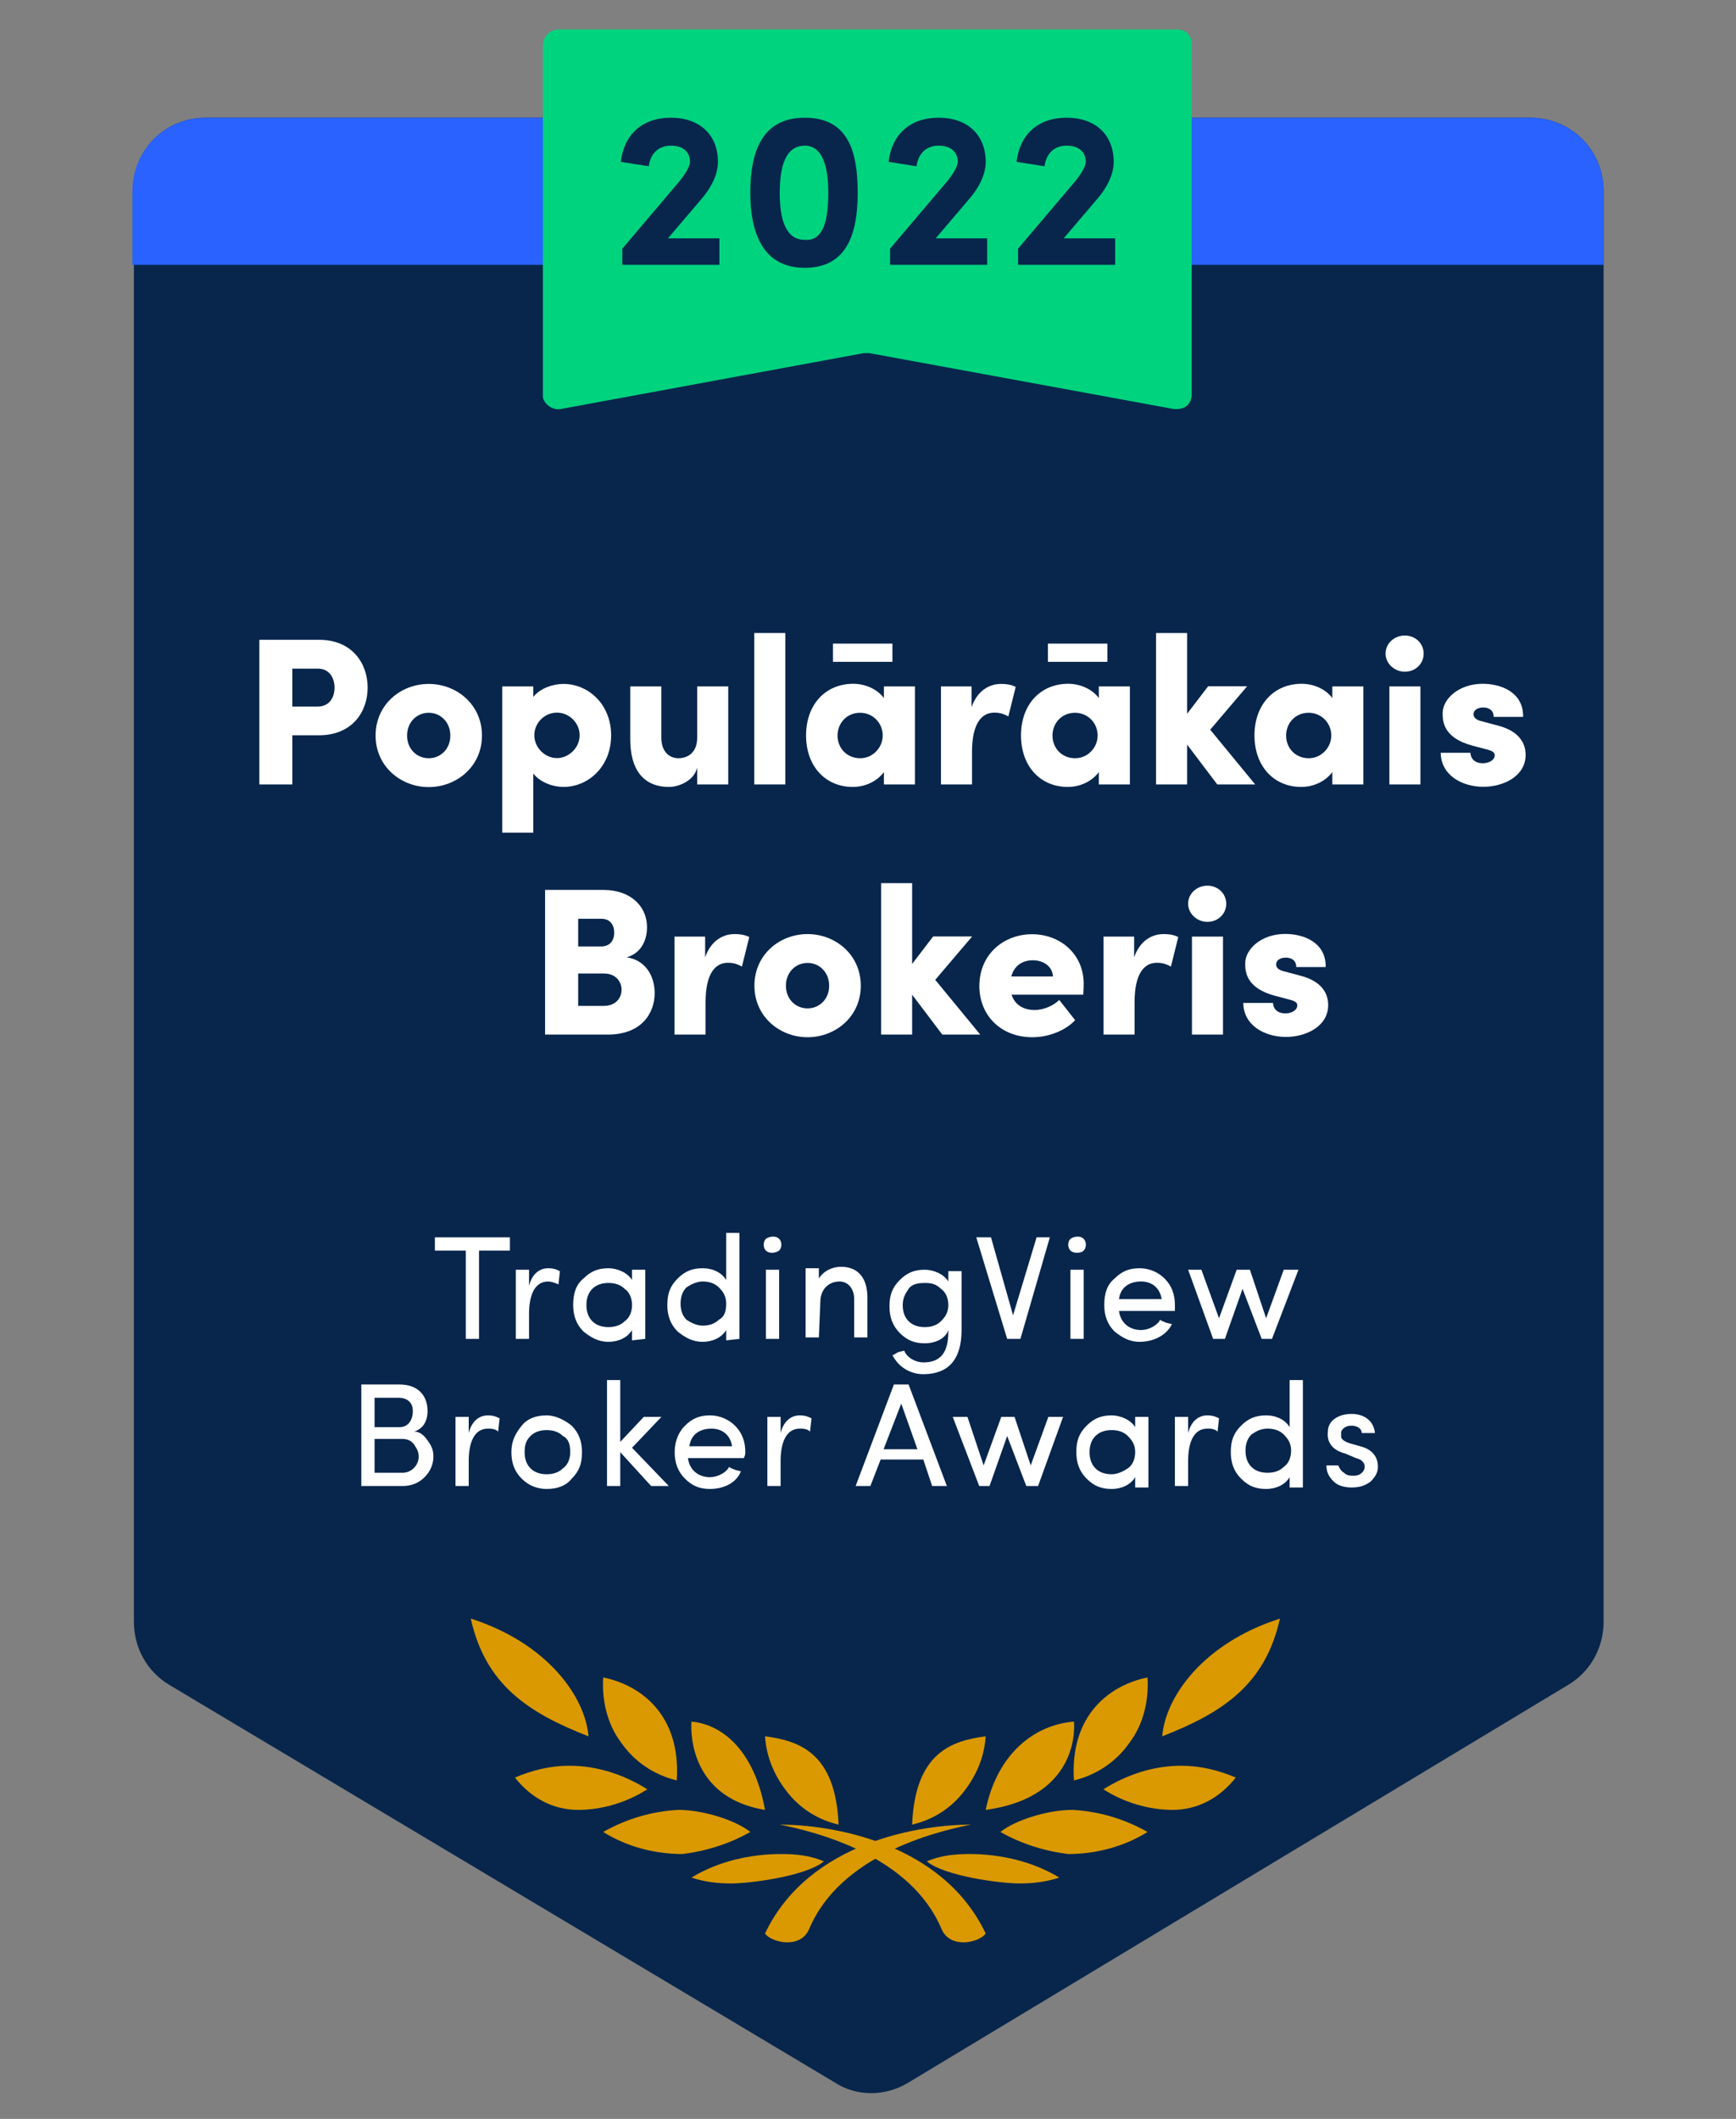 <?xml version="1.0" encoding="UTF-8"?>
<svg id="Layer_1" data-name="Layer 1" xmlns="http://www.w3.org/2000/svg" viewBox="0 0 118 144">
  <rect x="0" y="0" width="118" height="144" fill="#808080" stroke="none"/>
  <defs>
    <style>
      .cls-1, .cls-2, .cls-3, .cls-4, .cls-5, .cls-6 {
        stroke-width: 0px;
      }

      .cls-1, .cls-6 {
        fill: #08264c;
      }

      .cls-2 {
        fill: #00d37e;
      }

      .cls-2, .cls-4, .cls-6 {
        fill-rule: evenodd;
      }

      .cls-7 {
        isolation: isolate;
      }

      .cls-3 {
        fill: #fff;
      }

      .cls-4 {
        fill: #2962ff;
      }

      .cls-5 {
        fill: #da9901;
      }
    </style>
  </defs>
  <g id="Page-1">
    <g id="MostPopularBroker-2020-light">
      <path id="Rectangle-Copy-142" class="cls-6" d="m14,8h90c2.8,0,5,2.2,5,5v97.2c0,1.8-.9,3.4-2.4,4.3l-44.8,27c-1.6,1-3.6,1-5.1,0l-45.2-27c-1.5-.9-2.4-2.5-2.4-4.3V13c-.1-2.8,2.1-5,4.9-5Z"/>
      <path id="Rectangle-Copy-151" class="cls-4" d="m14,8h90c2.8,0,5,2.2,5,5v5H9v-5c0-2.8,2.2-5,5-5Z"/>
      <g id="noun-laurel-wreath-2621877-copy-54">
        <path id="Path" class="cls-5" d="m52,131.4c3-6.3,10.7-7.4,14-7.4-2.5.5-8.9,2.1-11,7.1-.6,1.4-2.6.9-3,.3h0Z"/>
        <path id="Path-2" data-name="Path" class="cls-5" d="m67,118c-.1,1.5-.7,2.8-1.6,3.9-.9,1.1-2.1,1.8-3.4,2.1.2-4.9,2.7-5.7,5-6h0Z"/>
        <path id="Path-3" data-name="Path" class="cls-5" d="m63,126.5c1.2,1,5,1.5,6.3,1.5.9,0,1.8-.1,2.7-.4-1.8-1.1-4-1.6-6.1-1.6-1,0-2,.1-2.9.5h0Z"/>
        <path id="Path-4" data-name="Path" class="cls-5" d="m73,117s.6,5.1-6,6c.8-3.9,3.4-5.8,6-6Z"/>
        <path id="Path-5" data-name="Path" class="cls-5" d="m68,124.5c1.4.8,3,1.3,4.6,1.5,1.9,0,3.8-.5,5.4-1.5-1.6-.9-3.3-1.4-5.1-1.5-1.7,0-3.9.7-4.9,1.5h0Z"/>
        <path id="Path-6" data-name="Path" class="cls-5" d="m78,114c.1,1.6-.3,3.2-1.2,4.4-.9,1.3-2.2,2.2-3.8,2.6-.3-4.5,2.5-6.5,5-7h0Z"/>
        <path id="Path-7" data-name="Path" class="cls-5" d="m84,120.8c-1.1,1.4-2.6,2.2-4.3,2.2-1.6,0-3.3-.5-4.7-1.4,1.6-1,3.4-1.6,5.3-1.6,1.3,0,2.5.3,3.7.8h0Z"/>
        <path id="Path-8" data-name="Path" class="cls-5" d="m87,110c-1,4.5-3.9,6.4-8,8,.2-2.6,2.7-6.3,8-8Z"/>
        <path id="Path-9" data-name="Path" class="cls-5" d="m67,131.4c-3-6.3-10.7-7.4-14-7.4,2.5.5,8.9,2.1,11,7.1.6,1.4,2.6.9,3,.3h0Z"/>
        <path id="Path-10" data-name="Path" class="cls-5" d="m52,118c.1,1.5.7,2.8,1.6,3.9s2.1,1.8,3.4,2.1c-.2-4.9-2.7-5.7-5-6h0Z"/>
        <path id="Path-11" data-name="Path" class="cls-5" d="m56,126.5c-1.2,1-5,1.5-6.3,1.5-.9,0-1.8-.1-2.7-.4,1.8-1.1,4-1.6,6.1-1.6,1,0,2,.1,2.9.5h0Z"/>
        <path id="Path-12" data-name="Path" class="cls-5" d="m47,117s-.5,5.1,5,6c-.7-3.9-2.8-5.8-5-6Z"/>
        <path id="Path-13" data-name="Path" class="cls-5" d="m51,124.5c-1.4.8-3,1.3-4.6,1.5-1.9,0-3.8-.5-5.4-1.5,1.6-.9,3.3-1.4,5.1-1.5,1.7,0,3.9.7,4.9,1.5h0Z"/>
        <path id="Path-14" data-name="Path" class="cls-5" d="m41,114c-.1,1.6.3,3.2,1.2,4.4.9,1.3,2.2,2.2,3.8,2.6.3-4.5-2.5-6.5-5-7h0Z"/>
        <path id="Path-15" data-name="Path" class="cls-5" d="m35,120.8c1.1,1.4,2.6,2.2,4.3,2.2,1.6,0,3.3-.5,4.7-1.4-1.6-1-3.4-1.6-5.3-1.6-1.3,0-2.5.3-3.7.8h0Z"/>
        <path id="Path-16" data-name="Path" class="cls-5" d="m32,110c1,4.5,3.9,6.4,8,8-.2-2.6-2.7-6.3-8-8Z"/>
      </g>
      <g id="TradingView-Broker-A-Copy-25">
        <polygon id="Path-17" data-name="Path" class="cls-3" points="29.56 84.99 31.66 84.99 31.66 90.99 32.56 90.99 32.56 84.99 34.66 84.99 34.66 84.09 29.56 84.09 29.56 84.99"/>
        <path id="Path-18" data-name="Path" class="cls-3" d="m35.96,89.29c0-1.3.4-2.2,1.3-2.2.2,0,.5.1.7.2l.1-.9c-.2-.1-.4-.2-.8-.2-.6,0-1.1.4-1.3,1.2v-1.1h-.9v4.7h.9v-1.7Z"/>
        <path id="Shape" class="cls-3" d="m43.86,90.99v-4.7h-.9v.7c-.3-.5-1-.8-1.6-.8-.7,0-1.2.2-1.7.7-.5.4-.7,1-.7,1.8,0,.7.2,1.3.7,1.8.5.4,1,.7,1.7.7s1.3-.3,1.6-.8v.7l.9-.1h0Zm-.9-2.3c0,.5-.2.9-.5,1.1-.3.3-.7.4-1.1.4s-.8-.1-1.1-.4-.4-.7-.4-1.1.1-.8.4-1.1c.3-.3.7-.4,1.1-.4s.8.1,1.1.4c.3.2.5.6.5,1.1Z"/>
        <path id="Shape-2" data-name="Shape" class="cls-3" d="m50.26,90.99v-7.2h-.9v3.2c-.3-.5-.9-.8-1.6-.8s-1.2.2-1.7.7-.7,1-.7,1.8c0,.7.2,1.3.7,1.8.5.4,1,.7,1.7.7s1.3-.3,1.6-.8v.7l.9-.1h0Zm-2.5-3.9c.4,0,.8.1,1.1.4.3.3.5.6.5,1.1s-.1.9-.5,1.1c-.3.3-.7.4-1.1.4s-.8-.2-1.1-.4c-.3-.3-.4-.7-.4-1.1s.1-.8.4-1.1c.3-.2.7-.4,1.1-.4Z"/>
        <path id="Shape-3" data-name="Shape" class="cls-3" d="m52.96,90.99v-4.7h-.9v4.7h.9Zm-.9-6c.2.2.6.2.9,0,.2-.2.2-.6,0-.8s-.6-.2-.9,0c-.2.2-.2.6,0,.8Z"/>
        <path id="Path-19" data-name="Path" class="cls-3" d="m55.76,88.49c0-.9.6-1.4,1.3-1.4.6,0,1,.5,1,1.2v2.6h.9v-2.7c0-1.3-.6-2.1-1.8-2.1-.6,0-1.2.3-1.5.8v-.7h-.9v4.7h.9l.1-2.4h0Z"/>
        <path id="Shape-4" data-name="Shape" class="cls-3" d="m61.06,91.89c-.2.1-.3.2-.4.2.4.8,1.2,1.3,2.1,1.3,1.7,0,2.6-1,2.6-3v-4h-.9v.7c-.3-.5-1-.8-1.6-.8-.7,0-1.2.2-1.7.7s-.7,1-.7,1.8c0,.7.2,1.3.7,1.8s1,.7,1.7.7,1.4-.3,1.6-.9v.1c0,1.4-.5,2.1-1.7,2.1-.5,0-1.1-.3-1.3-.8l-.4.1Zm3.4-3.2c0,.5-.2.8-.5,1.1s-.7.4-1.1.4-.8-.1-1.1-.4c-.3-.3-.4-.7-.4-1.1,0-.5.2-.8.4-1.1s.6-.4,1.1-.4.8.1,1.1.4c.3.2.5.6.5,1.1Z"/>
        <polygon id="Path-20" data-name="Path" class="cls-3" points="66.36 84.09 68.46 90.99 69.36 90.99 71.36 84.09 70.46 84.09 68.86 89.39 67.36 84.09 66.36 84.09"/>
        <path id="Shape-5" data-name="Shape" class="cls-3" d="m73.66,90.99v-4.7h-.9v4.7h.9Zm-.9-6c.2.2.7.2.9,0s.2-.6,0-.8-.6-.2-.9,0c-.2.2-.2.6,0,.8Z"/>
        <path id="Shape-6" data-name="Shape" class="cls-3" d="m76.06,88.29c.1-.8.7-1.2,1.5-1.2s1.3.5,1.4,1.2h-2.9Zm3.8.4c0-.7-.2-1.3-.7-1.8-.4-.4-1-.7-1.7-.7s-1.2.2-1.7.7c-.5.4-.7,1-.7,1.8,0,.7.2,1.3.7,1.8.5.4,1,.7,1.7.7.9,0,1.8-.4,2.2-1.2l-.4-.1c-.2-.1-.3-.1-.4-.2-.2.4-.8.7-1.3.7-.8,0-1.4-.5-1.5-1.3h3.8c0-.2,0-.3,0-.4Z"/>
        <polygon id="Path-21" data-name="Path" class="cls-3" points="88.26 86.29 87.26 86.29 86.06 89.59 84.96 86.29 84.06 86.29 82.86 89.59 81.66 86.29 80.76 86.29 82.46 90.99 83.26 90.99 84.46 87.59 85.76 90.99 86.46 90.99 88.26 86.29"/>
        <path id="Shape-7" data-name="Shape" class="cls-3" d="m29.06,95.89c0-1.1-.7-1.8-1.9-1.8h-2.6v6.9h2.8c.6,0,1.1-.2,1.5-.6s.6-.9.6-1.4c0-.4-.1-.7-.4-1.1-.2-.3-.5-.6-.9-.6.6-.2.9-.7.9-1.4Zm-3.6-.9h1.6c.6,0,1,.3,1,.9s-.3,1.1-.9,1.1h-1.7v-2Zm1.9,2.8c.3,0,.6.1.8.4s.3.5.3.8c0,.6-.5,1.1-1.1,1.1h-1.9v-2.3h1.9Z"/>
        <path id="Path-22" data-name="Path" class="cls-3" d="m31.86,99.29c0-1.3.4-2.2,1.3-2.2.2,0,.5,0,.7.2l.1-.9c-.2-.1-.4-.2-.8-.2-.6,0-1.1.4-1.3,1.2v-1.1h-.9v4.7h.9v-1.7Z"/>
        <path id="Shape-8" data-name="Shape" class="cls-3" d="m34.76,98.69c0,.7.2,1.3.7,1.8s1.1.7,1.7.7c.7,0,1.3-.2,1.7-.7.5-.5.7-1,.7-1.8,0-.7-.2-1.3-.7-1.8-.5-.4-1.1-.7-1.7-.7-.7,0-1.3.2-1.7.7s-.7,1-.7,1.8Zm4,0c0,.5-.2.9-.5,1.1-.3.3-.7.4-1.1.4s-.8-.1-1.1-.4-.4-.7-.4-1.1c0-.5.1-.8.4-1.1.3-.3.7-.4,1.1-.4s.8.1,1.1.4c.4.2.5.6.5,1.1Z"/>
        <polygon id="Path-23" data-name="Path" class="cls-3" points="44.26 100.99 45.46 100.99 42.96 98.39 44.96 96.29 43.76 96.29 42.16 97.99 42.16 93.79 41.26 93.79 41.26 100.99 42.16 100.99 42.16 98.69 44.26 100.99"/>
        <path id="Shape-9" data-name="Shape" class="cls-3" d="m46.86,98.29c.1-.8.7-1.2,1.5-1.2s1.3.5,1.4,1.2h-2.9Zm3.8.4c0-.7-.2-1.3-.7-1.8-.4-.4-1-.7-1.7-.7s-1.2.2-1.7.7c-.4.4-.7,1-.7,1.8,0,.7.2,1.3.7,1.8s1,.7,1.7.7c.9,0,1.8-.4,2.1-1.2l-.4-.1c-.2-.1-.3-.1-.4-.2-.2.4-.8.7-1.3.7-.8,0-1.4-.5-1.5-1.3h3.8c.1-.2.1-.3.1-.4Z"/>
        <path id="Path-24" data-name="Path" class="cls-3" d="m53.06,99.29c0-1.3.4-2.2,1.3-2.2.2,0,.5,0,.7.2l.1-.9c-.2-.1-.4-.2-.8-.2-.6,0-1.1.4-1.3,1.2v-1.1h-.9v4.7h.9s0-1.7,0-1.7Z"/>
        <path id="Shape-10" data-name="Shape" class="cls-3" d="m61.26,95.39l1.1,3.1h-2.3l1.2-3.1Zm2.1,5.6h1l-2.6-6.9h-1l-2.6,6.9h1l.7-1.8h2.9l.6,1.8Z"/>
        <polygon id="Path-25" data-name="Path" class="cls-3" points="72.26 96.29 71.26 96.29 70.06 99.59 68.96 96.29 68.06 96.29 66.86 99.59 65.76 96.29 64.76 96.29 66.56 100.99 67.26 100.99 68.46 97.59 69.76 100.99 70.56 100.99 72.26 96.29"/>
        <path id="Shape-11" data-name="Shape" class="cls-3" d="m78.06,100.99v-4.7h-.9v.7c-.3-.5-1-.8-1.6-.8-.7,0-1.2.2-1.7.7s-.7,1-.7,1.8c0,.7.2,1.3.7,1.8s1,.7,1.7.7,1.3-.3,1.6-.8v.7h.9v-.1Zm-.9-2.3c0,.5-.2.9-.5,1.1s-.7.4-1.1.4-.8-.1-1.1-.4-.4-.7-.4-1.1.1-.8.4-1.1c.3-.3.7-.4,1.1-.4s.8.1,1.1.4.5.6.5,1.1Z"/>
        <path id="Path-26" data-name="Path" class="cls-3" d="m80.76,99.29c0-1.3.4-2.2,1.3-2.2.2,0,.5,0,.7.2l.1-.9c-.2-.1-.4-.2-.8-.2-.6,0-1.1.4-1.3,1.2v-1.1h-.9v4.7h.9v-1.7Z"/>
        <path id="Shape-12" data-name="Shape" class="cls-3" d="m88.56,100.99v-7.2h-.9v3.2c-.3-.5-.9-.8-1.6-.8s-1.2.2-1.7.7-.7,1-.7,1.8c0,.7.2,1.3.7,1.8s1,.7,1.7.7,1.3-.3,1.6-.8v.7h.9v-.1Zm-2.4-3.9c.4,0,.8.1,1.1.4s.5.6.5,1.1-.2.9-.5,1.1c-.3.3-.7.4-1.1.4s-.8-.1-1.1-.4-.4-.7-.4-1.1.1-.8.4-1.1c.3-.2.6-.4,1.1-.4Z"/>
        <path id="Path-27" data-name="Path" class="cls-3" d="m92.16,99.09c.4.1.6.3.6.6s-.3.6-.7.6c-.3,0-.5,0-.7-.2-.2-.1-.3-.3-.4-.5h-.8c0,.5.2.8.5,1.1s.8.4,1.2.4c.5,0,.9-.1,1.3-.4.3-.3.5-.6.5-1,0-.7-.4-1.2-1.2-1.4l-.7-.2c-.3-.1-.5-.2-.6-.4v-.4c.1-.2.3-.4.7-.4s.7.2.7.5h.9c-.1-.9-.8-1.3-1.6-1.3-.4,0-.8.1-1.1.3-.3.2-.5.5-.5.9-.1.8.4,1.3,1.2,1.5l.7.3Z"/>
      </g>
      <path id="Rectangle-Copy-154" class="cls-2" d="m38,2h42c.6,0,1,.4,1,1v23.8c0,.6-.4,1-1,1h-.2l-20.7-3.8h-.4l-20.6,3.8c-.5.1-1.1-.3-1.2-.8V3c.1-.6.5-1,1.1-1Z"/>
    </g>
  </g>
  <g>
    <path class="cls-3" d="m21.68,43.48c2.28,0,3.31,1.63,3.31,3.25s-1.03,3.24-3.31,3.24h-1.81v3.34h-2.24v-9.83h4.05Zm-.1,4.54c.84,0,1.16-.66,1.16-1.28s-.31-1.3-1.14-1.3h-1.73v2.58h1.71Z"/>
    <path class="cls-3" d="m25.53,49.99c0-2.11,1.71-3.51,3.61-3.51s3.62,1.4,3.62,3.51-1.73,3.5-3.62,3.5-3.61-1.4-3.61-3.5Zm5.08,0c0-.91-.66-1.55-1.47-1.55s-1.47.64-1.47,1.55.66,1.54,1.47,1.54,1.47-.63,1.47-1.54Z"/>
    <path class="cls-3" d="m41.54,49.97c0,2.15-1.57,3.51-3.24,3.51-.69,0-1.57-.29-2.05-.91v4.02h-2.11v-9.94h2.11v.71c.49-.61,1.37-.88,2.05-.88,1.67,0,3.24,1.36,3.24,3.5Zm-2.14,0c0-.84-.71-1.54-1.54-1.54s-1.54.68-1.54,1.54.74,1.55,1.54,1.55,1.54-.7,1.54-1.55Z"/>
    <path class="cls-3" d="m47.39,46.65h2.11v6.66h-2.11v-1.14c-.23.93-1.3,1.31-1.91,1.31-1.77,0-2.64-1.2-2.64-3.24v-3.59h2.11v3.47c0,1.03.61,1.41,1.16,1.41s1.28-.3,1.28-1.41v-3.47Z"/>
    <path class="cls-3" d="m51.27,53.31v-10.29h2.11v10.29h-2.11Z"/>
    <path class="cls-3" d="m60.08,46.65h2.11v6.66h-2.11v-.84c-.46.63-1.27,1.01-2.11,1.01-1.87,0-3.18-1.41-3.18-3.5s1.31-3.51,3.21-3.51c.81,0,1.63.36,2.08.97v-.8Zm.58-2.91v1.24h-4.04v-1.24h4.04Zm-.66,6.25c0-.87-.68-1.55-1.54-1.55-.9,0-1.53.7-1.53,1.55s.63,1.54,1.54,1.54c.86,0,1.53-.73,1.53-1.54Z"/>
    <path class="cls-3" d="m69.04,46.68l-.5,2.01c-.41-.24-.74-.26-.96-.26-.83,0-1.51.7-1.51,2.67v2.21h-2.11v-6.66h2.08v1.41c.38-1.1,1.18-1.58,2-1.58.31,0,.66.03,1,.2Z"/>
    <path class="cls-3" d="m74.69,46.65h2.11v6.66h-2.11v-.84c-.46.63-1.27,1.01-2.11,1.01-1.87,0-3.18-1.41-3.18-3.5s1.31-3.51,3.21-3.51c.81,0,1.63.36,2.08.97v-.8Zm.58-2.91v1.24h-4.04v-1.24h4.04Zm-.66,6.25c0-.87-.68-1.55-1.54-1.55-.9,0-1.53.7-1.53,1.55s.63,1.54,1.54,1.54c.86,0,1.53-.73,1.53-1.54Z"/>
    <path class="cls-3" d="m85.31,53.31h-2.57l-2.05-2.71v2.71h-2.11v-10.29h2.11v5.49l1.43-1.87h2.65l-2.51,2.95,3.05,3.71Z"/>
    <path class="cls-3" d="m90.56,46.65h2.11v6.66h-2.11v-.84c-.46.63-1.27,1.01-2.11,1.01-1.87,0-3.18-1.41-3.18-3.5s1.31-3.51,3.21-3.51c.81,0,1.63.36,2.08.97v-.8Zm-.07,3.34c0-.87-.68-1.55-1.54-1.55-.9,0-1.53.7-1.53,1.55s.63,1.54,1.54,1.54c.86,0,1.53-.73,1.53-1.54Z"/>
    <path class="cls-3" d="m94.18,44.42c0-.7.6-1.23,1.31-1.23s1.28.53,1.28,1.23-.57,1.23-1.28,1.23-1.31-.56-1.31-1.23Zm.26,8.89v-6.66h2.11v6.66h-2.11Z"/>
    <path class="cls-3" d="m97.95,51.16h2c0,.33.24.71.84.71.44,0,.81-.23.81-.54,0-.21-.16-.31-.66-.43l-.87-.23c-1.96-.53-2.01-1.64-2.01-2.2,0-.98,1.11-2,2.72-2,1.26,0,2.78.58,2.75,2.25h-2c0-.43-.3-.64-.71-.64-.36,0-.66.17-.66.46,0,.26.23.4.57.48l1.16.31c1.67.46,1.81,1.51,1.81,1.97,0,1.47-1.53,2.17-2.87,2.17-1.48,0-2.9-.81-2.9-2.33Z"/>
    <path class="cls-3" d="m44.5,67.49c0,1.34-.87,2.82-3.18,2.82h-4.27v-9.83h3.98c1.8,0,2.95,1.08,2.95,2.54,0,.68-.26,1.71-1.38,2.04,1.3.19,1.9,1.3,1.9,2.43Zm-3.62-5.05h-1.58v1.88h1.57c.53,0,.88-.34.88-.94,0-.5-.26-.94-.87-.94Zm.17,5.92c.8,0,1.2-.54,1.2-1.1,0-.51-.36-1.1-1.2-1.1h-1.75v2.2h1.75Z"/>
    <path class="cls-3" d="m50.93,63.68l-.5,2.01c-.41-.24-.74-.26-.96-.26-.83,0-1.51.7-1.51,2.67v2.21h-2.11v-6.66h2.08v1.41c.38-1.1,1.18-1.58,2-1.58.31,0,.66.03,1,.2Z"/>
    <path class="cls-3" d="m51.28,66.99c0-2.11,1.71-3.51,3.61-3.51s3.62,1.4,3.62,3.51-1.73,3.5-3.62,3.5-3.61-1.4-3.61-3.5Zm5.08,0c0-.91-.66-1.55-1.47-1.55s-1.47.64-1.47,1.55.66,1.54,1.47,1.54,1.47-.63,1.47-1.54Z"/>
    <path class="cls-3" d="m66.62,70.31h-2.57l-2.05-2.71v2.71h-2.11v-10.29h2.11v5.49l1.43-1.87h2.65l-2.51,2.95,3.05,3.71Z"/>
    <path class="cls-3" d="m73.64,67.6h-4.88c.2.64.76,1.04,1.56,1.04.63,0,1.27-.29,1.68-.68l1.08,1.37c-.66.71-1.8,1.16-2.91,1.16-2.11,0-3.6-1.46-3.6-3.48,0-2.17,1.67-3.52,3.58-3.52s3.51,1.34,3.51,3.37c0,.19-.01.43-.03.76Zm-2.07-1.24c-.03-.66-.61-1.1-1.37-1.1-.63,0-1.24.3-1.46,1.1h2.82Z"/>
    <path class="cls-3" d="m80.09,63.68l-.5,2.01c-.41-.24-.74-.26-.96-.26-.83,0-1.51.7-1.51,2.67v2.21h-2.11v-6.66h2.08v1.41c.38-1.1,1.18-1.58,2-1.58.31,0,.66.03,1,.2Z"/>
    <path class="cls-3" d="m80.76,61.42c0-.7.6-1.23,1.31-1.23s1.28.53,1.28,1.23-.57,1.23-1.28,1.23-1.31-.56-1.31-1.23Zm.26,8.89v-6.66h2.11v6.66h-2.11Z"/>
    <path class="cls-3" d="m84.53,68.16h2c0,.33.24.71.84.71.44,0,.81-.23.81-.54,0-.21-.16-.31-.66-.43l-.87-.23c-1.96-.53-2.01-1.64-2.01-2.2,0-.98,1.11-2,2.72-2,1.26,0,2.78.58,2.75,2.25h-2c0-.43-.3-.64-.71-.64-.36,0-.66.17-.66.46,0,.26.23.4.57.48l1.16.31c1.67.46,1.81,1.51,1.81,1.97,0,1.47-1.53,2.17-2.87,2.17-1.48,0-2.9-.81-2.9-2.33Z"/>
  </g>
  <g class="cls-7">
    <path class="cls-1" d="m45.4,16.2h3.5v1.8h-6.6v-1.1l3.9-4.6c.4-.5.7-1,.7-1.3,0-.7-.5-1.1-1.3-1.1-.9,0-1.4.6-1.5,1.4l-1.9-.3c.2-1.8,1.4-3,3.4-3s3.2,1.2,3.2,3c0,.9-.5,1.8-1.1,2.5l-2.3,2.7Z"/>
    <path class="cls-1" d="m51,13.1c0-2.8.8-5.1,3.7-5.1s3.6,2.2,3.6,5.1-.8,5.1-3.6,5.1-3.7-2.3-3.7-5.1Zm5.3,0c0-1.8-.4-3.2-1.6-3.2-1.3,0-1.7,1.4-1.7,3.2s.4,3.2,1.7,3.2c1.3.1,1.6-1.4,1.6-3.2Z"/>
    <path class="cls-1" d="m63.6,16.2h3.5v1.8h-6.6v-1.1l3.9-4.6c.4-.5.7-1,.7-1.3,0-.7-.5-1.1-1.3-1.1-.9,0-1.4.6-1.5,1.4l-1.9-.3c.2-1.8,1.4-3,3.4-3s3.2,1.2,3.2,3c0,.9-.5,1.8-1.1,2.5l-2.3,2.7Z"/>
    <path class="cls-1" d="m72.3,16.2h3.5v1.8h-6.6v-1.1l3.9-4.6c.4-.5.7-1,.7-1.3,0-.7-.5-1.1-1.3-1.1-.9,0-1.4.6-1.5,1.4l-1.9-.3c.2-1.8,1.4-3,3.4-3s3.2,1.2,3.2,3c0,.9-.5,1.8-1.1,2.5l-2.3,2.7Z"/>
  </g>
</svg>